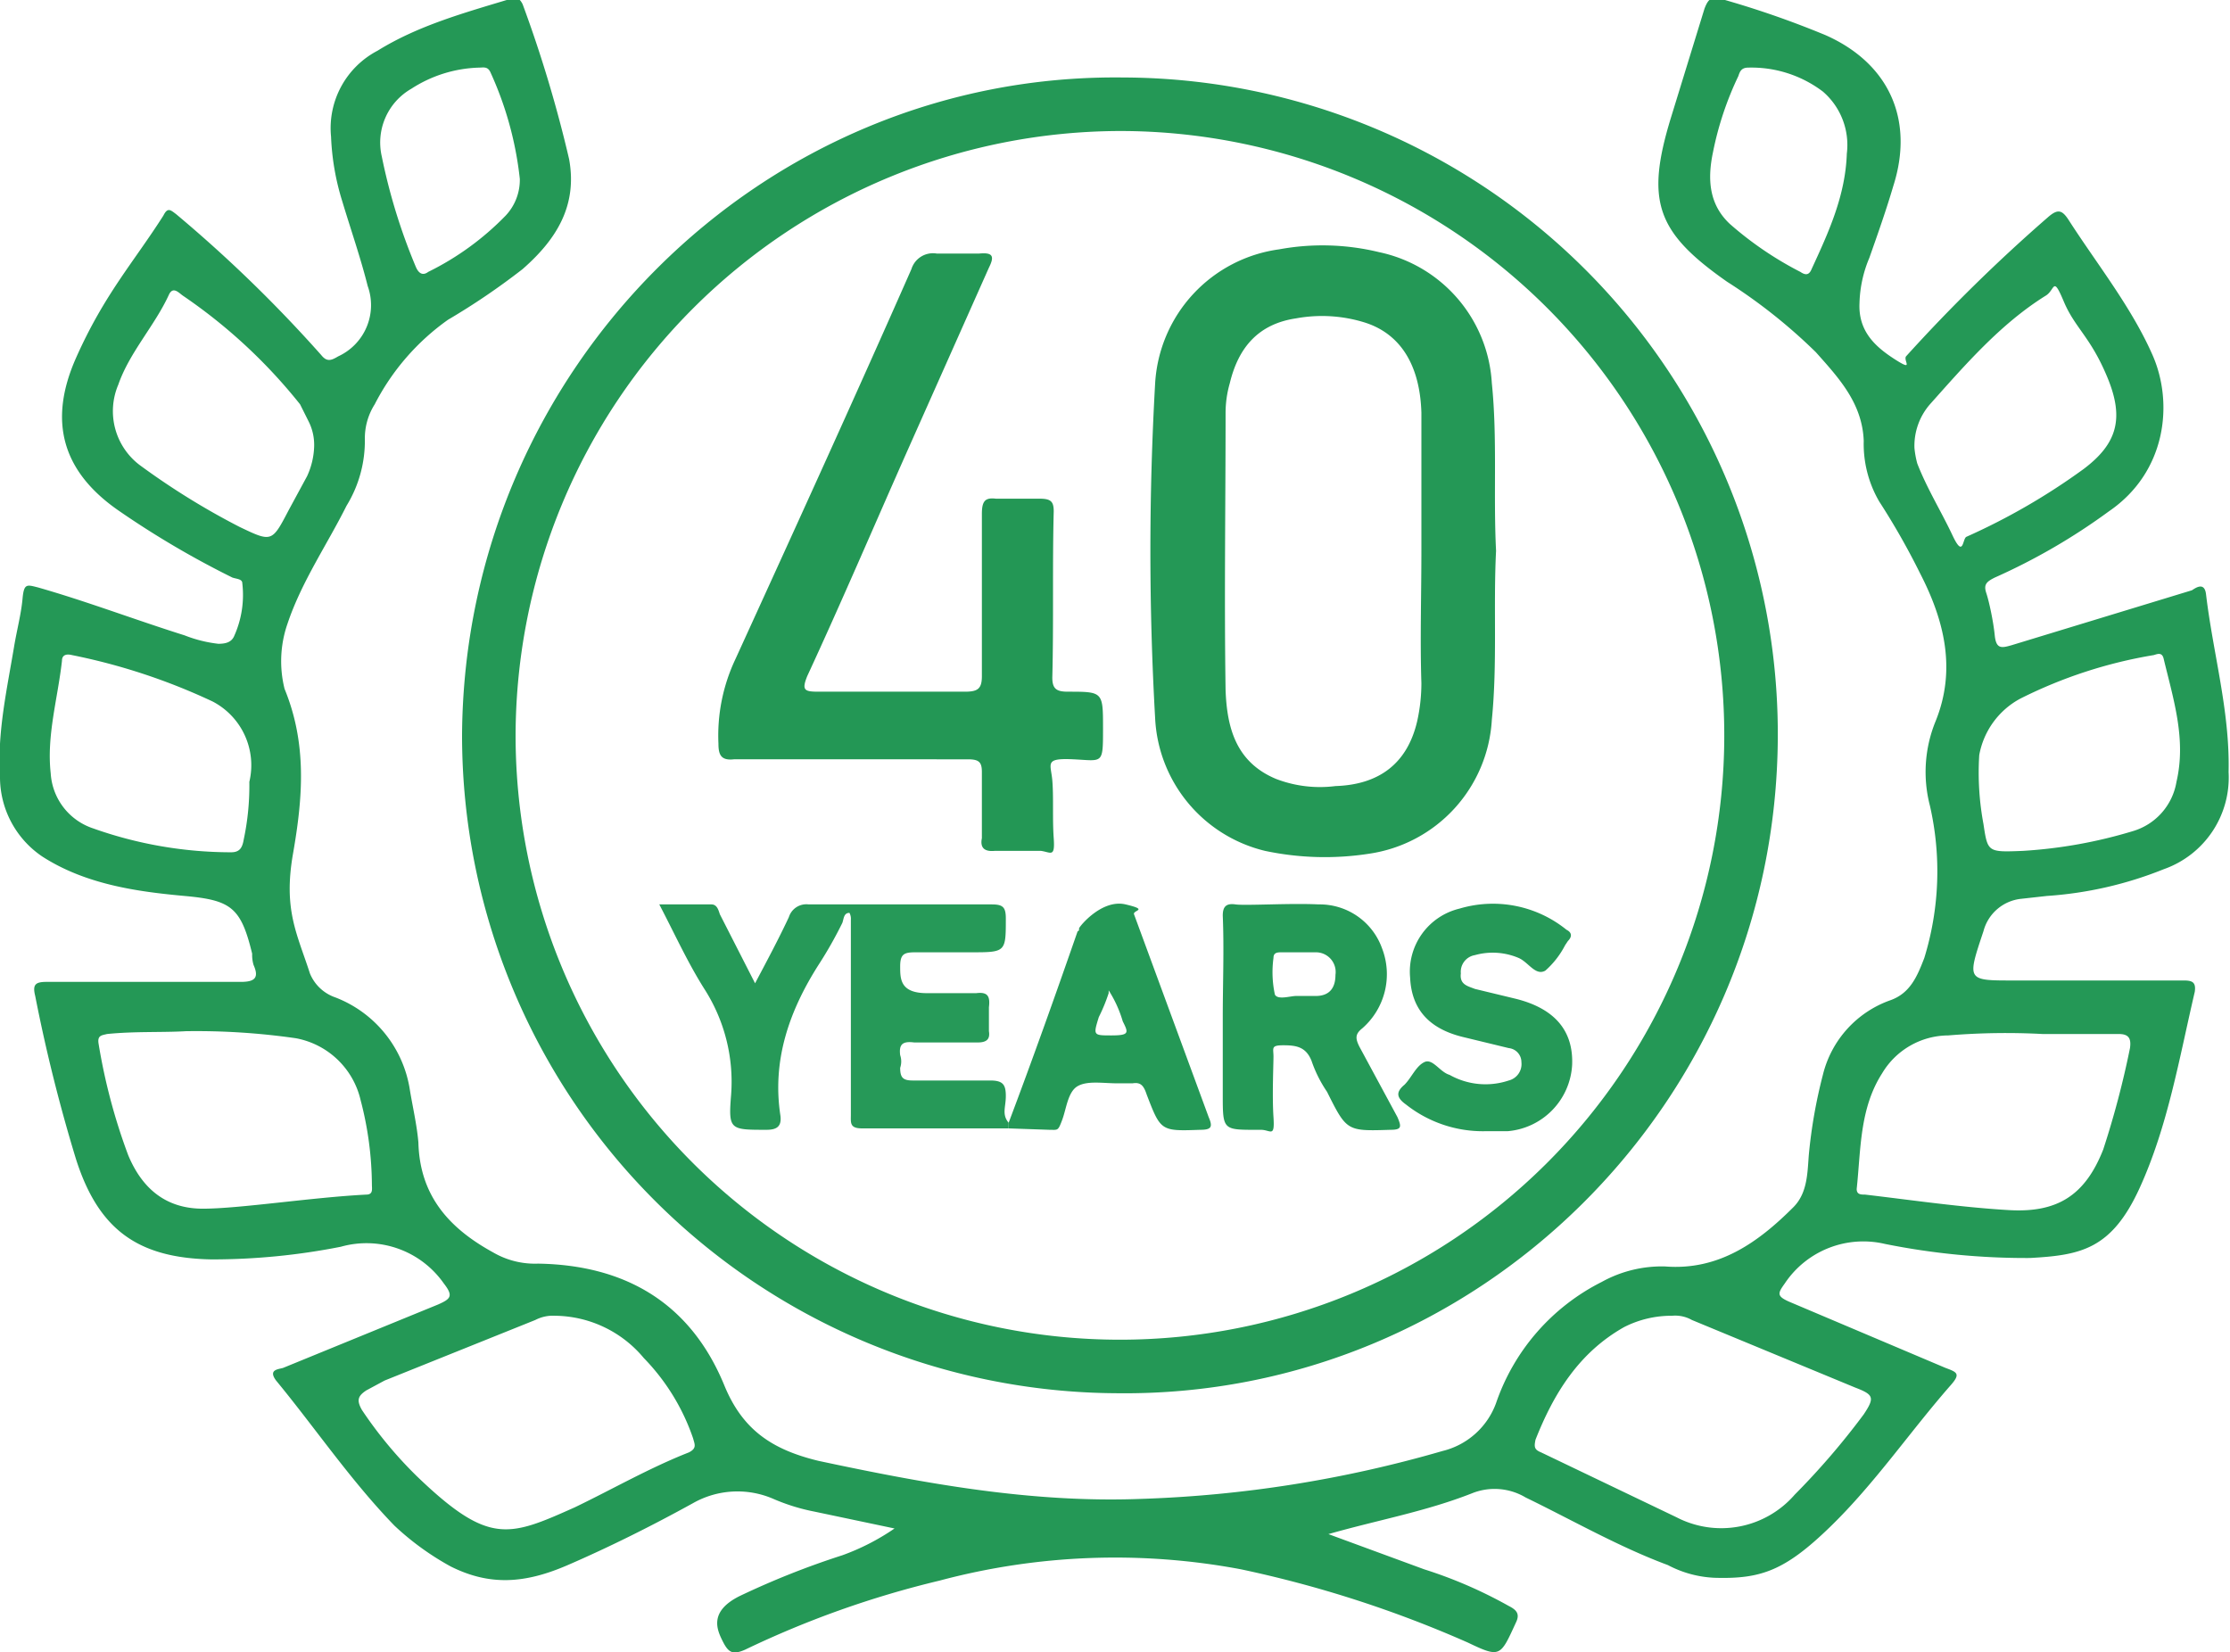 <svg id="b97e7fcb-6d99-444a-9507-6a332e1e4a2d" data-name="Layer 1" xmlns="http://www.w3.org/2000/svg" viewBox="0 0 158.3 117.3"><path d="M291.4,283.5l6.8,2.5a32,32,0,0,1,6,2.6c.6.3.8.6.5,1.2-1.1,2.4-1.1,2.5-3.4,1.4a81.8,81.8,0,0,0-16.1-5.2,48.3,48.3,0,0,0-21.4.8,68.7,68.7,0,0,0-13.8,4.9c-.9.4-1.2.2-1.6-.6s-1-2.1,1.2-3.2a58.4,58.4,0,0,1,7.3-2.9,16.3,16.3,0,0,0,3.7-1.9l-5.7-1.2a14,14,0,0,1-2.9-.9,6.4,6.4,0,0,0-5.7.3c-2.9,1.6-5.9,3.1-8.9,4.4s-5.5,1.5-8.3.1a19.5,19.5,0,0,1-4-2.9c-3.1-3.2-5.6-6.9-8.4-10.3-.6-.8.2-.8.5-.9l11-4.5c.9-.4,1.1-.6.4-1.5a6.7,6.7,0,0,0-7.3-2.6,47,47,0,0,1-9.2.9c-5.2-.1-8-2.1-9.6-7.1a115.7,115.7,0,0,1-2.9-11.6c-.2-.8,0-1,.8-1h13.8c1,0,1.3-.3.9-1.2a2.5,2.5,0,0,1-.1-.8c-.8-3.3-1.5-3.8-4.8-4.1s-7-.8-10.1-2.8a6.8,6.8,0,0,1-3-5.7c-.2-3.1.5-6.2,1-9.2.2-1.2.5-2.3.6-3.4s.3-1,1.1-.8c3.5,1,6.9,2.3,10.4,3.4a9.4,9.4,0,0,0,2.4.6c.5,0,.9-.1,1.1-.5a7.1,7.1,0,0,0,.6-3.8c0-.3-.4-.3-.7-.4a64.4,64.4,0,0,1-8-4.7c-4.1-2.8-5.1-6.4-3.1-10.9s4.1-6.8,6.2-10.1c.3-.6.5-.4.9-.1a97.3,97.3,0,0,1,10.3,10c.4.5.7.4,1.2.1a4,4,0,0,0,2.1-5c-.5-2-1.2-4-1.8-6a17.7,17.7,0,0,1-.8-4.6,6.2,6.2,0,0,1,3.3-6.1c2.9-1.8,6.2-2.7,9.5-3.7.4-.1.6,0,.8.4a91.9,91.9,0,0,1,3.3,11c.6,3.3-.9,5.7-3.3,7.8a49.3,49.3,0,0,1-5.3,3.6,16.7,16.7,0,0,0-5.2,6,4.5,4.5,0,0,0-.7,2.5,8.8,8.8,0,0,1-1.3,4.7c-1.4,2.8-3.2,5.4-4.2,8.4a8.1,8.1,0,0,0-.2,4.6c1.6,3.9,1.3,7.7.6,11.7s.3,5.7,1.2,8.5a3,3,0,0,0,1.8,1.7,8.4,8.4,0,0,1,5.3,6.6c.2,1.2.5,2.5.6,3.7.1,3.8,2.2,6.1,5.3,7.8a5.9,5.9,0,0,0,3.2.8c6.2.1,10.8,2.8,13.2,8.6,1.3,3.2,3.4,4.6,6.7,5.4,7.5,1.6,15.1,3,22.9,2.7a86.8,86.8,0,0,0,21.4-3.4,5.4,5.4,0,0,0,3.8-3.4,15.1,15.1,0,0,1,7.5-8.6,8.8,8.8,0,0,1,4.5-1.1c3.8.3,6.6-1.7,9.1-4.2,1-1,1-2.4,1.1-3.7a35.7,35.7,0,0,1,1-5.7,7.5,7.5,0,0,1,4.8-5.3c1.4-.5,1.9-1.7,2.4-3a20.9,20.9,0,0,0,.4-10.8,9.5,9.5,0,0,1,.4-6c1.5-3.7.6-7.2-1.1-10.5a51.4,51.4,0,0,0-2.9-5.1,8.1,8.1,0,0,1-1.1-4.3c-.1-2.7-1.8-4.5-3.4-6.3a38.5,38.5,0,0,0-6.3-5c-5-3.5-5.8-5.7-4-11.6l2.4-7.8c.2-.5.4-.9,1.1-.7a66.5,66.5,0,0,1,7.5,2.6c4.5,2,6.3,6,4.8,10.7-.5,1.7-1.1,3.4-1.7,5.1a8.8,8.8,0,0,0-.7,3.2c-.1,2,1.1,3.1,2.5,4s.6.1.8-.2a118,118,0,0,1,10.1-9.9c.7-.6,1-.5,1.5.3,2,3.1,4.4,6.1,5.9,9.5s1,8.3-3.1,11.1a43.8,43.8,0,0,1-8.1,4.7c-.6.3-.8.5-.6,1.1s.5,2,.6,3,.5.9,1.2.7l12.8-3.9c.3-.2.9-.6,1,.3.5,4.2,1.7,8.3,1.6,12.6a6.9,6.9,0,0,1-4.6,6.9,27,27,0,0,1-8.3,1.9l-1.8.2a3.1,3.1,0,0,0-2.7,2.3c-1.2,3.6-1.2,3.5,2.4,3.5h11.8c.6,0,.9.1.8.8-1.1,4.7-1.9,9.5-3.9,13.9s-4.2,4.8-7.8,5a50.7,50.7,0,0,1-10.3-1,6.7,6.7,0,0,0-7.1,2.8c-.5.7-.6.9.3,1.3l11.1,4.7c.8.3,1.1.4.4,1.2-2.9,3.3-5.4,7-8.6,10.1s-4.9,3.7-8.2,3.6a7.8,7.8,0,0,1-3.3-.9c-3.5-1.3-6.8-3.2-10.1-4.8a4.3,4.3,0,0,0-3.8-.3C298.3,281.9,294.9,282.5,291.4,283.5ZM236.5,268a2.7,2.7,0,0,0-1.4.3l-10.7,4.3-1.3.7c-.6.4-.7.7-.3,1.4a29.5,29.5,0,0,0,3.9,4.7c5.1,4.9,6.5,4.3,11.2,2.2,2.7-1.3,5.3-2.8,8.1-3.9.6-.3.4-.6.3-1a15.2,15.2,0,0,0-3.5-5.7A8.3,8.3,0,0,0,236.5,268Zm79.3,0a7.4,7.4,0,0,0-3.4.8c-3.2,1.8-5,4.7-6.3,8-.1.5-.1.7.4.9l9.6,4.6a6.9,6.9,0,0,0,8.4-1.6,52.7,52.7,0,0,0,4.9-5.7c.8-1.2.7-1.4-.6-1.9l-11.6-4.8A2.4,2.4,0,0,0,315.8,268Zm26.3-20a49.7,49.7,0,0,0-6.7.1,5.5,5.5,0,0,0-4.7,2.7c-1.6,2.5-1.5,5.4-1.8,8.2,0,.4.3.4.6.4,3.4.4,6.8.9,10.2,1.1s5.4-1,6.7-4.3a63.8,63.8,0,0,0,1.9-7.2c.1-.7-.1-1-.8-1Zm-131.8-.2c-1.7.1-3.6,0-5.6.2-.4.1-.7.1-.6.7a41.8,41.8,0,0,0,2.1,7.9c1,2.4,2.7,3.8,5.3,3.8s7.7-.8,11.6-1c.5,0,.4-.4.4-.7a24.1,24.1,0,0,0-.8-6,5.8,5.8,0,0,0-4.6-4.4A49.5,49.5,0,0,0,210.3,247.8ZM340.7,235a33.9,33.9,0,0,0,7.8-1.4,4.4,4.4,0,0,0,3.1-3.5c.7-3-.2-5.8-.9-8.7-.1-.5-.4-.4-.7-.3a33.1,33.1,0,0,0-9.5,3.1,5.7,5.7,0,0,0-2.9,4,19.9,19.9,0,0,0,.3,4.9C338.2,235.1,338.2,235.1,340.7,235ZM333,206.4a6.5,6.5,0,0,0,.2,1.1c.7,1.8,1.7,3.4,2.5,5.1s.7.2,1,.1a45.9,45.9,0,0,0,8.3-4.8c2.4-1.8,2.9-3.6,1.7-6.5s-2.3-3.5-3.1-5.4-.6-.8-1.3-.4c-3.2,2-5.7,4.9-8.2,7.7A4.5,4.5,0,0,0,333,206.4Zm-113.6-.1a3.7,3.7,0,0,0-.4-1.8l-.6-1.2a37.8,37.8,0,0,0-8.3-7.7c-.3-.2-.7-.7-1-.1-1,2.2-2.8,4.1-3.6,6.4a4.8,4.8,0,0,0,1.5,5.7,52.3,52.3,0,0,0,7.1,4.4c2.3,1.1,2.3,1.1,3.5-1.2l1.3-2.4A5.4,5.4,0,0,0,219.4,206.3Zm-4.6,23.8a5.1,5.1,0,0,0-2.6-5.7,43.5,43.5,0,0,0-10-3.3c-.4-.1-.7,0-.7.4-.3,2.7-1.1,5.3-.8,8a4.4,4.4,0,0,0,3,3.9,29.3,29.3,0,0,0,9.8,1.7c.6,0,.8-.3.9-.9A18.4,18.4,0,0,0,214.8,230.1Zm113.4-44.6a5,5,0,0,0-1.7-4.4,8.4,8.4,0,0,0-5.3-1.7c-.5,0-.6.3-.7.6a22.8,22.8,0,0,0-1.8,5.4c-.4,1.9-.3,3.7,1.2,5.1a24.5,24.5,0,0,0,5,3.4c.3.2.6.3.8-.2C326.9,191.1,328.1,188.5,328.2,185.5ZM234,187.3a24.5,24.5,0,0,0-2.1-7.6c-.2-.4-.5-.3-.8-.3a9.3,9.3,0,0,0-4.8,1.5,4.4,4.4,0,0,0-2.1,4.8,41.5,41.5,0,0,0,2.4,7.8c.2.5.5.7.9.4a19.9,19.9,0,0,0,5.5-4A3.7,3.7,0,0,0,234,187.3Z" transform="translate(-197.1 -174.6)" fill="#249856"/><path d="M229.9,226.7c.2-25.9,21.3-46.9,46.9-46.6a46.6,46.6,0,0,1,46.5,46.8c-.1,26-21.3,46.9-46.9,46.6A46.7,46.7,0,0,1,229.9,226.7Zm3.8.1a42.9,42.9,0,1,0,43-42.9A43,43,0,0,0,233.7,226.8Z" transform="translate(-197.1 -174.6)" fill="#249856"/><path d="M303.3,213.7c-.2,4,.1,8-.3,12a10.2,10.2,0,0,1-8.7,9.5,20.5,20.5,0,0,1-7.4-.2,10.2,10.2,0,0,1-7.8-9.4,210,210,0,0,1,0-23.8,10.2,10.2,0,0,1,8.8-9.5,17,17,0,0,1,7.1.2,10.1,10.1,0,0,1,8,9.3C303.4,205.7,303.1,209.7,303.3,213.7Zm-5.3,0v-9.8c-.1-3.4-1.5-5.6-4-6.4a10.2,10.2,0,0,0-4.9-.3c-2.7.4-4.1,2.1-4.7,4.6a7.6,7.6,0,0,0-.3,2.1c0,6.6-.1,13.1,0,19.7.1,2.6.7,5.1,3.6,6.3a8.7,8.7,0,0,0,4.2.5c3.1-.1,5.1-1.6,5.8-4.6a12.4,12.4,0,0,0,.3-2.7C297.9,220,298,216.9,298,213.7Z" transform="translate(-197.1 -174.6)" fill="#249856"/><path d="M257.5,228.5h-8.3c-.9.1-1.1-.3-1.1-1.1a12.7,12.7,0,0,1,1.2-6c4.2-9.2,8.4-18.4,12.5-27.7a1.6,1.6,0,0,1,1.8-1.1h3c1-.1,1.1.2.7,1l-5.7,12.8c-2.4,5.4-4.7,10.8-7.2,16.2-.4,1-.2,1.1.8,1.1h10.4c.9,0,1.2-.2,1.2-1.1V211.1c0-.9.2-1.2,1-1.1h3.1c.8,0,1,.2,1,.9-.1,3.9,0,7.9-.1,11.8,0,.8.3,1,1.1,1,2.5,0,2.5,0,2.5,2.6s0,2.3-2.1,2.2-1.6.3-1.5,1.5,0,2.7.1,4.1-.2,1-.9.9h-3.3q-1.1.1-.9-.9v-4.7c0-.7-.2-.9-1-.9Z" transform="translate(-197.1 -174.6)" fill="#239755"/><path d="M268.7,254.7H258.3c-.9,0-.8-.4-.8-1V239.9a.9.9,0,0,0-.1-.5c-.4,0-.4.4-.5.7a29.1,29.1,0,0,1-1.7,3c-2.1,3.3-3.3,6.8-2.7,10.7.1.8-.3,1-1,1-2.6,0-2.7,0-2.5-2.5a12.2,12.2,0,0,0-1.9-7.5c-1.2-1.9-2.1-3.9-3.2-6h3.7c.4,0,.5.4.6.7l2.5,4.9c.9-1.7,1.7-3.2,2.4-4.7a1.3,1.3,0,0,1,1.4-.9h13c.8,0,1,.2,1,1,0,2.4,0,2.4-2.5,2.4h-3.9c-.8,0-1.1.1-1.1,1s0,1.9,1.9,1.9h3.5c.8-.1,1,.2.9,1v1.7c.1.6-.2.8-.8.8H262c-.8-.1-1.1.1-1,.9a1.4,1.4,0,0,1,0,.9c0,.7.2.9.9.9h5.5c.9,0,1.1.3,1.1,1.1s-.3,1.3.2,1.9Z" transform="translate(-197.1 -174.6)" fill="#269958"/><path d="M283.9,246.8c0-2.4.1-4.8,0-7.2,0-.6.2-.9.9-.8s3.9-.1,5.9,0a4.7,4.7,0,0,1,4.5,3.1,5.1,5.1,0,0,1-1.4,5.7c-.5.4-.5.7-.2,1.3l2.7,5c.3.7.3.9-.5.9-3.1.1-3.1.1-4.5-2.7a9.1,9.1,0,0,1-1.1-2.2c-.4-1-1.1-1.1-2-1.1s-.7.2-.7.8-.1,2.8,0,4.3-.2.9-.9.9c-2.7,0-2.7.1-2.7-2.5Zm5.2-1.5h1.4c1,0,1.4-.6,1.4-1.5a1.4,1.4,0,0,0-1.4-1.6h-2.4c-.3,0-.6,0-.6.4a7.5,7.5,0,0,0,.1,2.6C287.8,245.6,288.7,245.3,289.1,245.3Z" transform="translate(-197.1 -174.6)" fill="#249856"/><path d="M302.5,254.9a8.8,8.8,0,0,1-5.6-1.9c-.7-.5-.7-.9-.1-1.4h0c.5-.5.8-1.3,1.4-1.6s1.1.7,1.8.9a5.2,5.2,0,0,0,4.2.4,1.2,1.2,0,0,0,.9-1.3,1,1,0,0,0-.9-1l-3.3-.8c-2.4-.6-3.6-2-3.7-4.2a4.6,4.6,0,0,1,3.5-4.9,8.3,8.3,0,0,1,7.6,1.5c.4.2.4.5.1.8l-.2.3a6.2,6.2,0,0,1-1.4,1.8c-.7.4-1.2-.6-1.9-.9a4.7,4.7,0,0,0-3.1-.2,1.2,1.2,0,0,0-1,1.3c-.1.8.5.9,1,1.1l2.9.7c2.8.7,4.1,2.3,4,4.7a5,5,0,0,1-4.6,4.7Z" transform="translate(-197.1 -174.6)" fill="#259857"/><path d="M268.7,254.7v-.4c1.7-4.5,3.3-9,4.9-13.6.1,0,.1-.1.1-.2s1.6-2.1,3.3-1.7.5.4.6.7l5.3,14.4c.3.7.2.9-.6.9-2.8.1-2.8.1-3.8-2.5-.2-.6-.4-.9-1-.8h-1.1c-1,0-2.1-.2-2.8.2s-.8,1.6-1.1,2.4-.3.7-.9.7Zm7.1-9.8v.2a12.2,12.2,0,0,1-.7,1.7c-.4,1.3-.4,1.3.9,1.3s1.2-.2.8-1A8.5,8.5,0,0,0,275.8,244.9Z" transform="translate(-197.1 -174.6)" fill="#249856"/></svg>